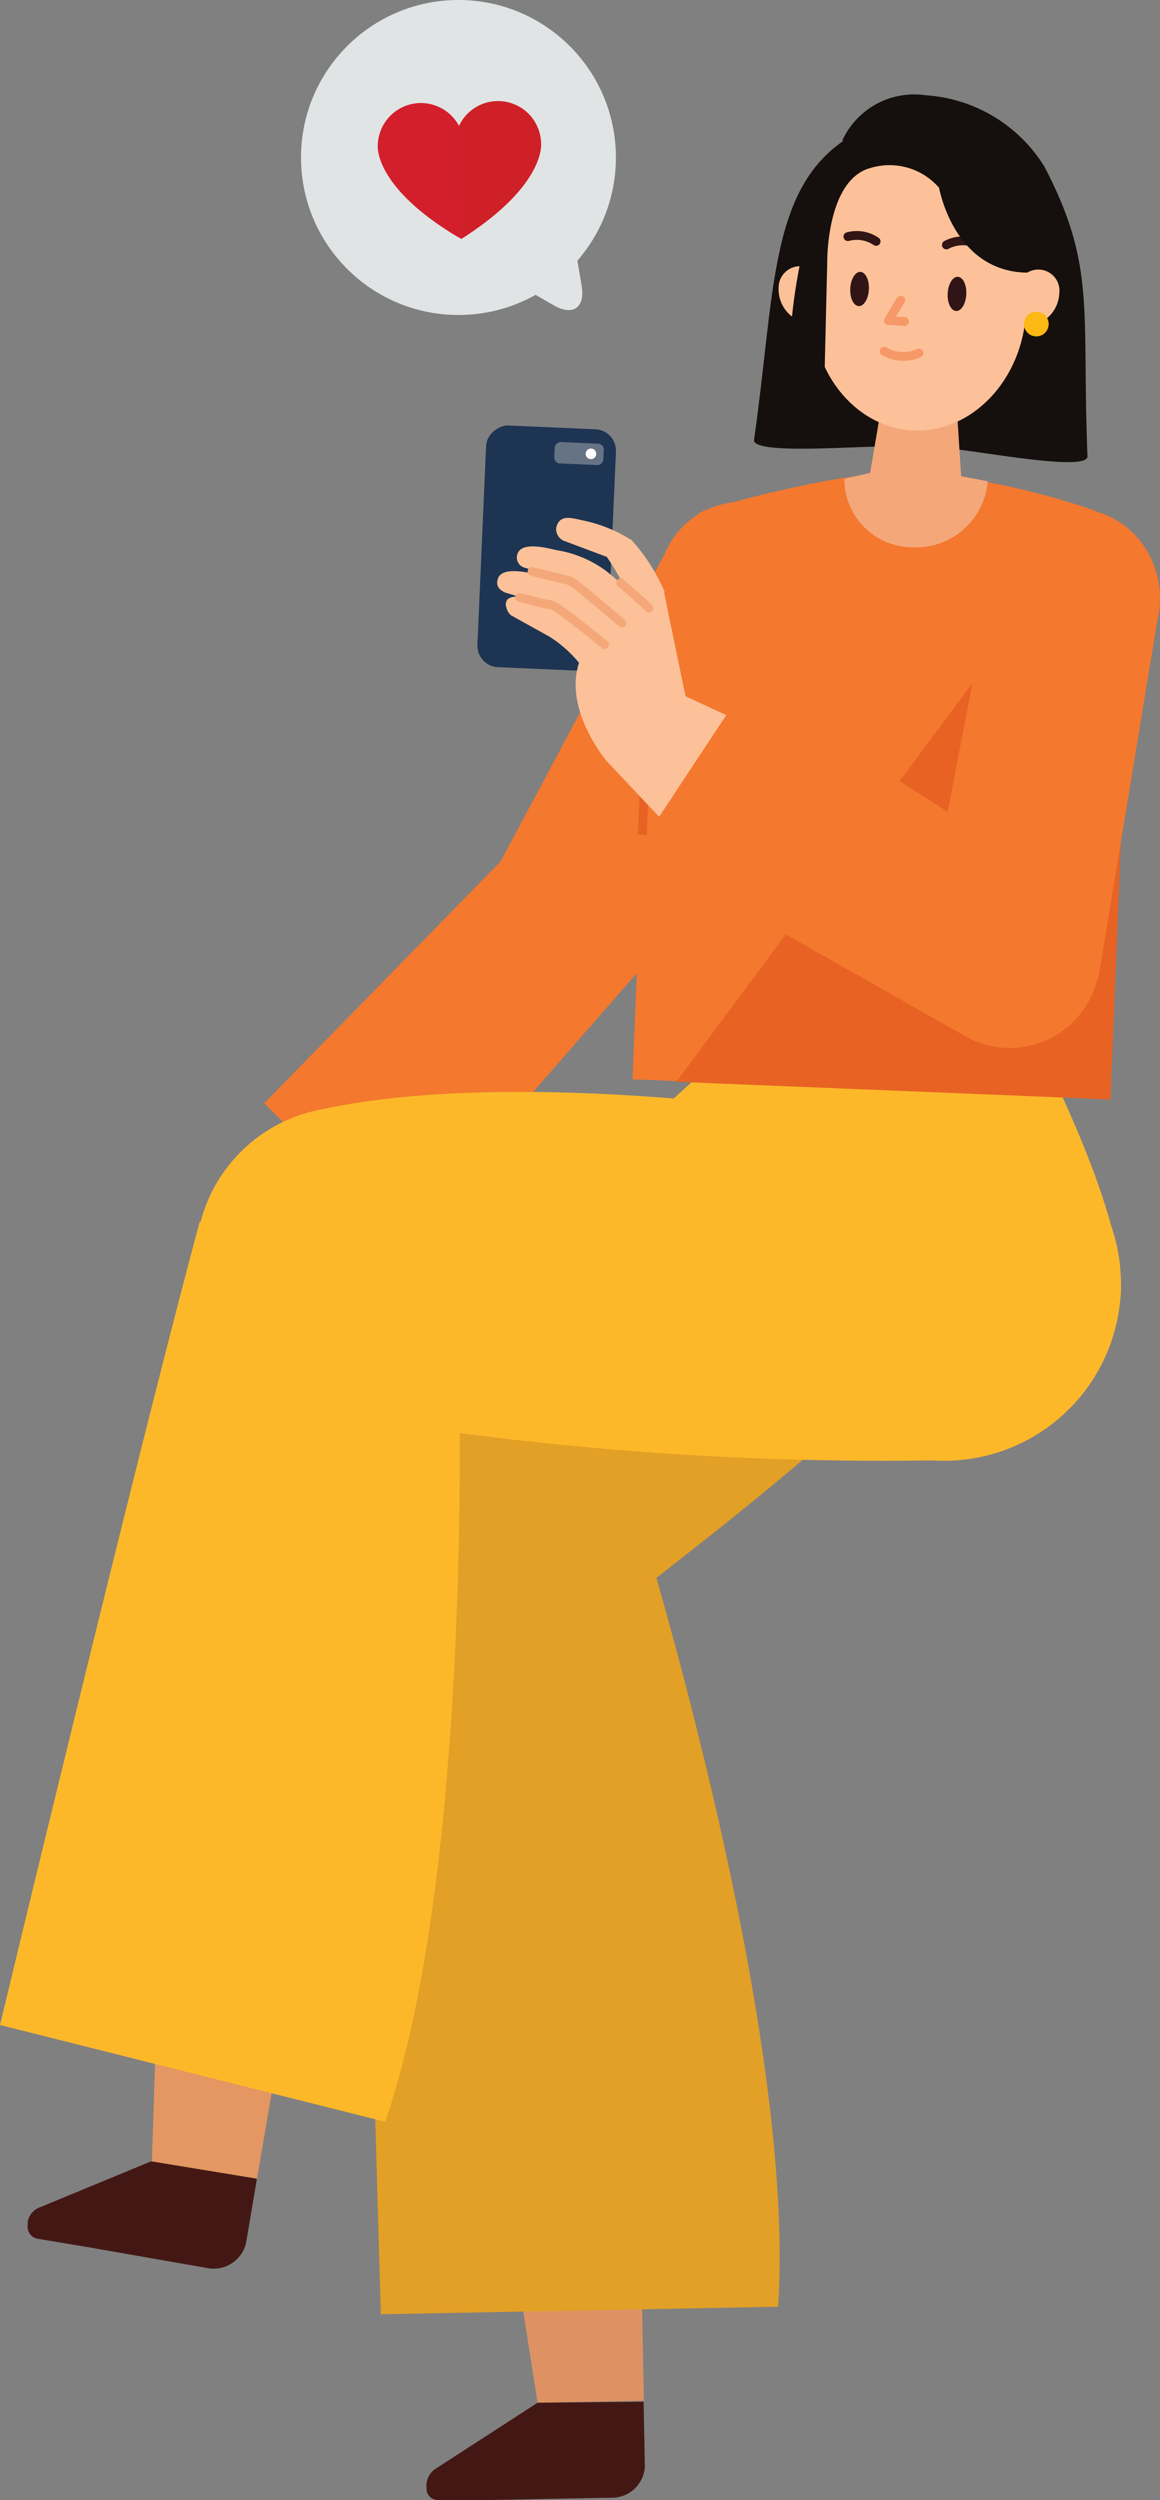 <svg xmlns="http://www.w3.org/2000/svg" viewBox="0 0 46.05 99.21"><rect x="0" y="0" width="46.05" height="99.21" fill="#808080" stroke="none"/><defs><style>.cls-1{fill:#de9264;}.cls-2{fill:#431814;}.cls-3{fill:#e2a026;}.cls-4{fill:#f4782e;}.cls-5{fill:#fdb82a;}.cls-6{fill:#eca59c;}.cls-7{fill:#e49762;}.cls-8{fill:#e86224;}.cls-14,.cls-21,.cls-23,.cls-9{fill:none;stroke-width:0.35px;}.cls-9{stroke:#e86224;}.cls-21,.cls-9{stroke-miterlimit:10;}.cls-10{fill:#fcc198;}.cls-11{fill:#1d3452;}.cls-12{fill:#667385;}.cls-13{fill:#fff;}.cls-14{stroke:#f4a87a;}.cls-14,.cls-21,.cls-23{stroke-linecap:round;}.cls-14,.cls-23{stroke-linejoin:round;}.cls-15{fill:#e1e4e5;}.cls-16{fill:#cf2027;}.cls-17{fill:#d31f2c;}.cls-18{fill:#f4a87a;}.cls-19{fill:#150f0e;}.cls-20{fill:#311415;}.cls-21{stroke:#311415;}.cls-22{fill:#fdb813;}.cls-23{stroke:#f79868;}</style></defs><g id="Layer_2" data-name="Layer 2"><g id="Isolation_Mode" data-name="Isolation Mode"><polygon class="cls-1" points="25.56 95.27 21.34 95.35 20.28 88.58 25.43 88.48 25.56 95.27"/><path class="cls-2" d="M21.34,95.35l-4,2.59a.8.8,0,0,0-.41.67v.15a.45.45,0,0,0,.47.45l2.11,0,4.73-.09a1.31,1.31,0,0,0,1.36-1.24l-.05-2.57Z"/><path class="cls-3" d="M14.4,59c0,9.3.72,32.84.72,32.84l15.77-.3C31.66,80,25,59.06,25,59.06"/><circle class="cls-3" cx="20.52" cy="59.38" r="6.09"/><path class="cls-3" d="M24.08,46.05a47,47,0,0,0-8.52,9.88l9.77,7.25c3.29-2.56,6.55-5.09,10.5-8.77"/><polygon class="cls-4" points="26.05 37.39 19.78 34.36 26.46 21.84 32.34 24.81 26.05 37.39"/><polygon class="cls-4" points="13.18 49.93 15.34 47.89 12.15 44.01 10.11 46.77 13.18 49.93"/><polyline class="cls-4" points="25.56 38.3 15.98 49.27 10.49 43.78 20.24 33.81"/><circle class="cls-4" cx="22.98" cy="35.96" r="3.48"/><circle class="cls-4" cx="29.45" cy="23.22" r="3.3"/><path class="cls-5" d="M35.83,54.41c2.28-2.12,4.78-4.63,7.66-7.75L29.75,40.92s-1,.79-5.67,5.13"/><polygon class="cls-6" points="29.91 40.79 41.29 41.7 42.11 33.6 30.27 32.64 29.91 40.79"/><path class="cls-5" d="M41.29,41.7s3.53,6.77,3.19,9.81l-14-1.13.77-9.49Z"/><polygon class="cls-7" points="10.2 86.48 6.03 85.78 6.25 78.93 11.34 79.8 10.2 86.48"/><path class="cls-2" d="M6,85.77,1.62,87.58a.77.77,0,0,0-.52.58l0,.14a.48.48,0,0,0,.38.54l2.09.35L8.2,90a1.32,1.32,0,0,0,1.57-1l.43-2.54Z"/><path class="cls-5" d="M7.93,48.48C5.5,57.46,0,80.36,0,80.36L15.29,84.2c3.78-10.94,2.87-32.87,2.87-32.87"/><circle class="cls-5" cx="37.48" cy="50.95" r="7.02"/><path class="cls-5" d="M13.72,56.19A128.71,128.71,0,0,0,38.2,57.93c-1-8-1.07-13-1.07-13s-15.83-3-24.91-.78"/><circle class="cls-5" cx="13.86" cy="50.02" r="6.09"/><path class="cls-4" d="M44.08,43.63l.46-11.72c0-.94.1-2.47.14-3.41l.23-6.07a2.34,2.34,0,0,0-1.54-2.2,30.25,30.25,0,0,0-7-1.49c-3-.12-8.21,1.46-8.21,1.46-.4.13-.63.16-.82,1.08L26,27.74a25.43,25.43,0,0,0-.42,3.37l-.47,11.72,19,.8"/><path class="cls-8" d="M44.91,22.84a2.28,2.28,0,0,0-1.53-2.16L26.85,42.93l17.23.7.47-11.49c0-.92.1-2.42.13-3.34Z"/><path class="cls-9" d="M26.59,25.36,26,28.05a23.06,23.06,0,0,0-.43,3.31l-.07,1.77"/><polygon class="cls-4" points="43.6 38.86 36.55 37.79 39.29 23.53 45.94 24.65 43.6 38.86"/><polygon class="cls-10" points="24.09 30.21 26.55 32.82 29.78 28.82 26.59 27.34 24.09 30.21"/><polyline class="cls-4" points="38.27 41.09 25.29 33.74 29.67 27.11 41.68 34.83"/><circle class="cls-4" cx="40.09" cy="38.02" r="3.57"/><ellipse class="cls-4" cx="42.67" cy="23.75" rx="3.38" ry="3.56"/><rect class="cls-11" x="16.91" y="19.18" width="9.6" height="5.16" rx="0.85" transform="translate(-0.98 42.5) rotate(-87.51)"/><rect class="cls-12" x="22.55" y="17.02" width="0.85" height="1.95" rx="0.23" transform="translate(4.01 40.17) rotate(-87.51)"/><circle class="cls-13" cx="23.46" cy="18.01" r="0.21"/><path class="cls-10" d="M23,26.32a4.93,4.93,0,0,0-1.18-1.05l-1.53-.85a.53.53,0,0,1-.18-.29.37.37,0,0,1,0-.29c.4-.69,3.68,1,4,1.29"/><path class="cls-10" d="M24.09,30.21s-1.71-2-1.11-3.89a5.84,5.84,0,0,1,3.38-2.82l.91,4.4Z"/><path class="cls-10" d="M24.69,24.73s-1.85-1.6-2.05-1.67-1.8-.53-1.81-.53a.42.42,0,0,1-.3-.51c.13-.56,1.2-.27,1.55-.19a4.51,4.51,0,0,1,2,.84c.63.52,1.66,1.42,1.66,1.42"/><path class="cls-10" d="M24,25.58S22.08,24,21.88,24s-1.81-.48-1.81-.48c-.29-.12-.37-.3-.32-.5.11-.57,1.19-.3,1.55-.23a4.58,4.58,0,0,1,2,.78C24,24,25,24.91,25,24.91"/><path class="cls-14" d="M24,25.58S22.08,24,21.88,24s-.78-.18-1.25-.29"/><path class="cls-10" d="M25.23,24.17a13.16,13.16,0,0,0-1.14-2.07l-1.71-.64a.51.51,0,0,1-.3-.51c.12-.56.63-.39,1-.31a5.8,5.8,0,0,1,2,.8,7.47,7.47,0,0,1,1.31,2.06"/><path class="cls-14" d="M24.64,23.13c.62.52,1.12,1,1.12,1"/><path class="cls-14" d="M24.69,24.73s-1.85-1.6-2.05-1.67-1.52-.38-1.52-.38"/><circle class="cls-15" cx="18.2" cy="6.25" r="6.25"/><path class="cls-15" d="M20.57,11.3l1.4.81c.77.45,1.27.1,1.12-.77l-.27-1.59"/><path class="cls-16" d="M21.48,5.67A1.71,1.71,0,0,0,18.22,5,1.71,1.71,0,0,0,15,5.79s-.16,1.61,3.14,3.59l.18.1.17-.11C21.7,7.27,21.48,5.67,21.48,5.67Z"/><path class="cls-17" d="M18.22,5A1.71,1.71,0,0,0,15,5.79s-.16,1.61,3.14,3.59l.18.1"/><path class="cls-18" d="M35.8,18.48,33.52,19a2.71,2.71,0,0,0,2.69,2.72,2.86,2.86,0,0,0,3-2.62C37.67,18.8,35.8,18.48,35.8,18.48Z"/><path class="cls-19" d="M43.17,18.08c-.23-5.83.35-7.52-1.71-11.47a6,6,0,0,0-4.72-2.83,3.14,3.14,0,0,0-3.3,1.79l3.75,3.28L37,17.77l.38,0C38.69,17.85,43.3,18.78,43.17,18.08Z"/><path class="cls-19" d="M37.09,8.16l-1,9.56-.38,0c-1.3-.07-6,.39-5.77-.3.82-5.77.61-9.8,3.54-11.83"/><polygon class="cls-18" points="38.16 18.98 34.52 18.91 35.17 15.05 37.92 15.19 38.16 18.98"/><path class="cls-10" d="M32.29,10.75a.85.85,0,0,0-1.38.68,1.36,1.36,0,0,0,1.28,1.41"/><path class="cls-10" d="M40.73,12.38c-.14,2.71-2.16,4.82-4.5,4.7s-4.13-2.43-4-5.13l.12-2.39c.14-2.7,2.17-4.82,4.5-4.7S41,7.29,40.85,10Z"/><ellipse class="cls-20" cx="34.12" cy="11.47" rx="0.68" ry="0.37" transform="translate(20.93 44.96) rotate(-87.08)"/><ellipse class="cls-20" cx="38" cy="11.66" rx="0.68" ry="0.37" transform="translate(24.41 49.02) rotate(-87.08)"/><path class="cls-21" d="M37.57,9.72a1.41,1.41,0,0,1,1.13-.08"/><path class="cls-21" d="M33.66,9.39a1.36,1.36,0,0,1,1.12.19"/><path class="cls-19" d="M37.26,7.36s.56,3.5,3.62,3.46c.79-6.2-3.23-5.5-3.23-5.5Z"/><path class="cls-19" d="M31.35,17.59a23.56,23.56,0,0,1,.08-4.92c.43-4.31,2.15-9.84,7.34-7.45L37.26,7.43a2.6,2.6,0,0,0-2.68-.77c-1.78.45-1.74,3.73-1.74,3.73l-.14,5.86"/><path class="cls-10" d="M40.75,10.84a.84.84,0,0,1,1.3.82,1.34,1.34,0,0,1-1.41,1.27"/><circle class="cls-22" cx="41.14" cy="12.86" r="0.49"/><polyline class="cls-23" points="35.76 11.91 35.27 12.72 35.91 12.76"/><path class="cls-23" d="M35.1,13.94a1.5,1.5,0,0,0,1.38.07"/></g></g></svg>